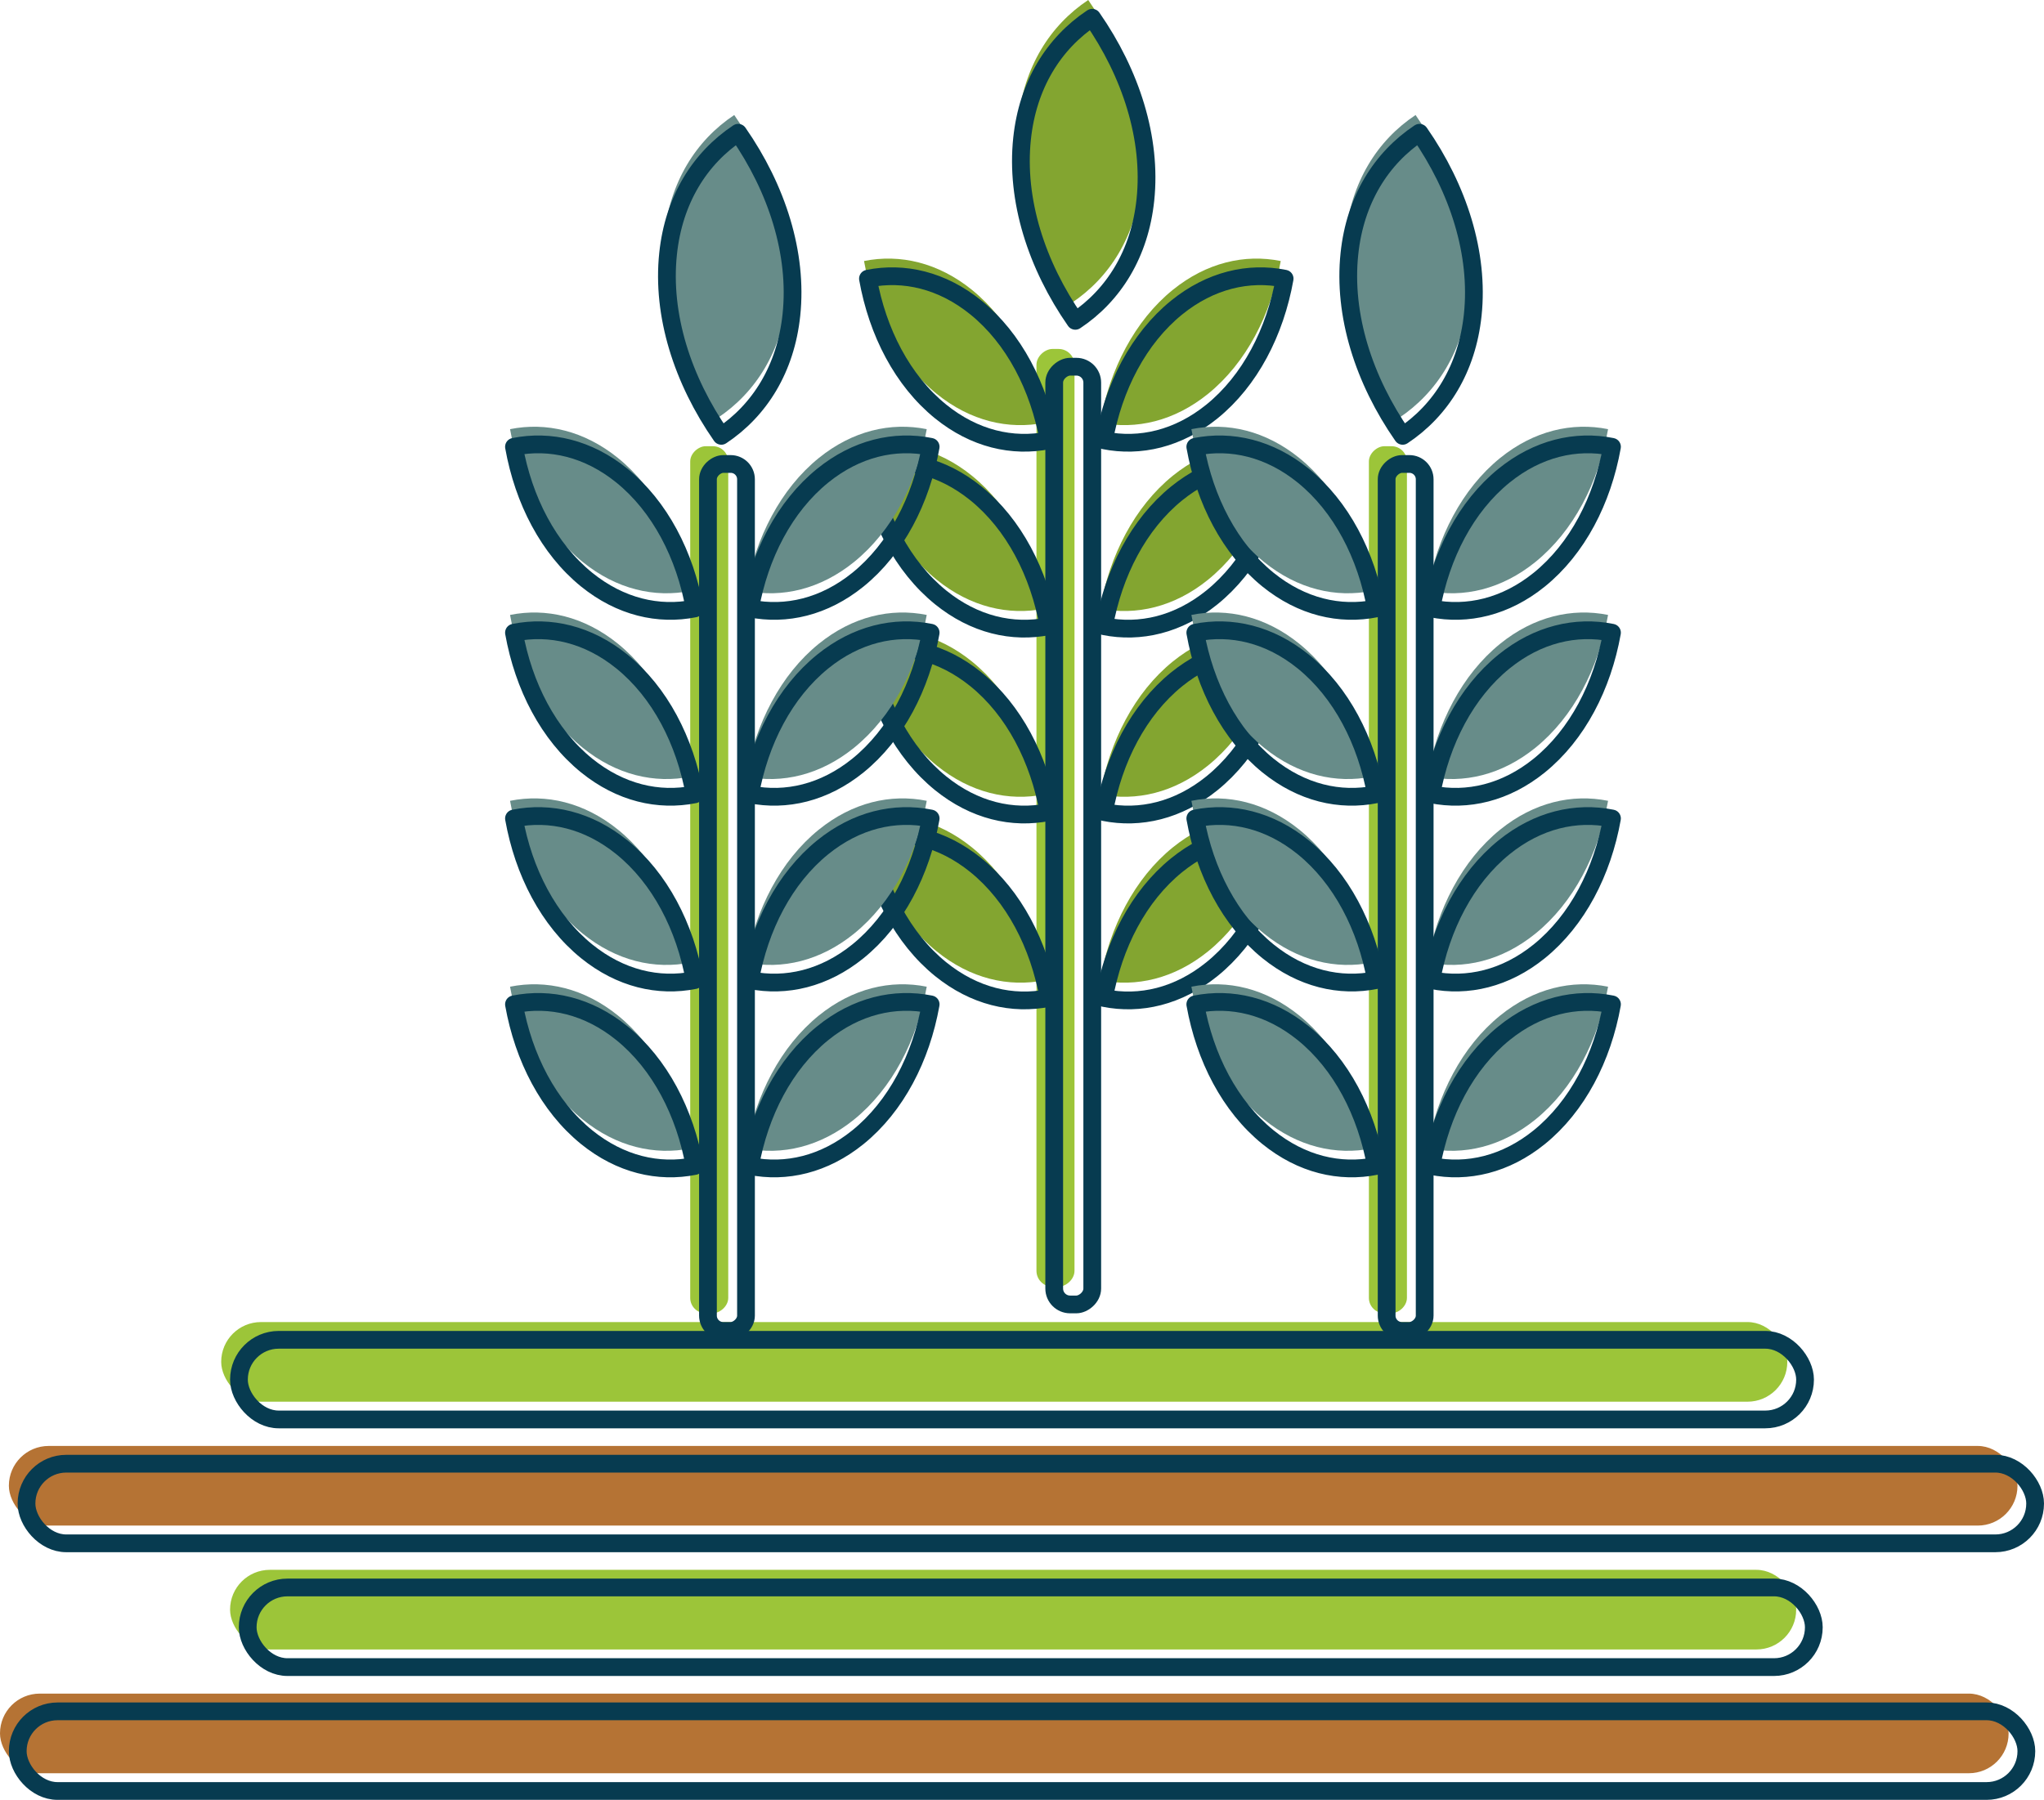 <?xml version="1.0" encoding="UTF-8"?><svg id="Capa_2" xmlns="http://www.w3.org/2000/svg" viewBox="0 0 177.33 156.18"><defs><style>.cls-1{fill:none;stroke:#073b50;stroke-linecap:round;stroke-linejoin:round;stroke-width:1.54px;}.cls-2{fill:#83a530;}.cls-3{fill:#b57334;}.cls-4{fill:#678c89;}.cls-5{fill:#9cc539;}</style></defs><g id="Capa_4"><g><rect class="cls-5" x="50.88" y="69.32" width="81.37" height="3.3" rx="1.38" ry="1.38" transform="translate(162.54 -20.6) rotate(90)"/><rect class="cls-3" x="0" y="146.96" width="174.26" height="6.91" rx="3.45" ry="3.45"/><rect class="cls-3" x=".77" y="125.47" width="174.26" height="6.91" rx="3.45" ry="3.45"/><rect class="cls-5" x="19.96" y="136.22" width="135.87" height="6.91" rx="3.45" ry="3.45"/><rect class="cls-5" x="19.19" y="114.72" width="135.87" height="6.91" rx="3.45" ry="3.45"/><rect class="cls-5" x="23.91" y="74.69" width="75.23" height="3.3" rx="1.33" ry="1.33" transform="translate(137.87 14.81) rotate(90)"/><rect class="cls-5" x="82.79" y="74.69" width="75.23" height="3.3" rx="1.33" ry="1.33" transform="translate(196.75 -44.07) rotate(90)"/><g><path class="cls-2" d="M90.63,36.68c-.83-4.64-3-8.85-6.31-11.53-2.92-2.36-6.23-3.13-9.36-2.5,.83,4.64,3,8.85,6.31,11.53,2.92,2.36,6.23,3.13,9.36,2.5Z"/><path class="cls-2" d="M95.44,36.68c.83-4.64,3-8.85,6.31-11.53,2.92-2.36,6.23-3.13,9.36-2.5-.83,4.64-3,8.85-6.31,11.53-2.92,2.36-6.23,3.13-9.36,2.5Z"/><path class="cls-2" d="M90.63,52.81c-.83-4.64-3-8.85-6.31-11.53-2.92-2.36-6.23-3.13-9.36-2.5,.83,4.64,3,8.85,6.31,11.53,2.92,2.36,6.23,3.13,9.36,2.5Z"/><path class="cls-2" d="M95.44,52.81c.83-4.64,3-8.85,6.31-11.53,2.92-2.36,6.23-3.13,9.36-2.5-.83,4.64-3,8.85-6.31,11.53-2.92,2.36-6.23,3.13-9.36,2.5Z"/><path class="cls-2" d="M90.63,68.93c-.83-4.64-3-8.85-6.31-11.53-2.92-2.36-6.23-3.13-9.36-2.5,.83,4.64,3,8.85,6.31,11.53,2.92,2.36,6.23,3.13,9.36,2.5Z"/><path class="cls-2" d="M95.44,68.93c.83-4.64,3-8.85,6.31-11.53,2.92-2.36,6.23-3.13,9.36-2.5-.83,4.64-3,8.85-6.31,11.53-2.92,2.36-6.23,3.13-9.36,2.5Z"/><path class="cls-2" d="M90.63,85.06c-.83-4.64-3-8.85-6.31-11.53-2.92-2.36-6.23-3.13-9.36-2.5,.83,4.64,3,8.85,6.31,11.53,2.92,2.36,6.23,3.13,9.36,2.5Z"/><path class="cls-2" d="M95.44,85.06c.83-4.64,3-8.85,6.31-11.53,2.92-2.36,6.23-3.13,9.36-2.5-.83,4.64-3,8.85-6.31,11.53-2.92,2.36-6.23,3.13-9.36,2.5Z"/><path class="cls-2" d="M92.95,26.3c-3.37-4.84-5.18-10.49-4.62-15.8,.49-4.67,2.74-8.28,6.08-10.5,3.37,4.84,5.18,10.49,4.62,15.8-.49,4.67-2.74,8.28-6.08,10.5Z"/></g><rect class="cls-1" x="52.42" y="70.85" width="81.37" height="3.3" rx="1.38" ry="1.38" transform="translate(165.61 -20.6) rotate(90)"/><g><path class="cls-1" d="M90.97,38.21c-.83-4.64-3-8.85-6.31-11.53-2.92-2.36-6.23-3.13-9.36-2.5,.83,4.64,3,8.85,6.31,11.53,2.92,2.36,6.23,3.13,9.36,2.5Z"/><path class="cls-1" d="M95.78,38.21c.83-4.64,3-8.85,6.31-11.53,2.92-2.36,6.23-3.13,9.36-2.5-.83,4.64-3,8.85-6.31,11.53-2.92,2.36-6.23,3.13-9.36,2.5Z"/><path class="cls-1" d="M90.97,54.34c-.83-4.64-3-8.85-6.31-11.53-2.92-2.36-6.23-3.13-9.36-2.5,.83,4.64,3,8.85,6.31,11.53,2.92,2.36,6.23,3.13,9.36,2.5Z"/><path class="cls-1" d="M95.78,54.34c.83-4.64,3-8.85,6.31-11.53,2.92-2.36,6.23-3.13,9.36-2.5-.83,4.64-3,8.85-6.31,11.53-2.92,2.36-6.23,3.13-9.36,2.5Z"/><path class="cls-1" d="M90.97,70.47c-.83-4.64-3-8.85-6.31-11.53-2.92-2.36-6.23-3.13-9.36-2.5,.83,4.64,3,8.85,6.31,11.53,2.92,2.36,6.23,3.13,9.36,2.5Z"/><path class="cls-1" d="M95.78,70.47c.83-4.64,3-8.85,6.31-11.53,2.92-2.36,6.23-3.13,9.36-2.5-.83,4.64-3,8.85-6.31,11.53-2.92,2.36-6.23,3.13-9.36,2.5Z"/><path class="cls-1" d="M90.97,86.6c-.83-4.64-3-8.85-6.31-11.53-2.92-2.36-6.23-3.13-9.36-2.5,.83,4.64,3,8.85,6.31,11.53,2.92,2.36,6.23,3.13,9.36,2.5Z"/><path class="cls-1" d="M95.78,86.6c.83-4.64,3-8.85,6.31-11.53,2.92-2.36,6.23-3.13,9.36-2.5-.83,4.64-3,8.85-6.31,11.53-2.92,2.36-6.23,3.13-9.36,2.5Z"/><path class="cls-1" d="M93.29,27.84c-3.37-4.84-5.18-10.49-4.62-15.8,.49-4.67,2.74-8.28,6.08-10.5,3.37,4.84,5.18,10.49,4.62,15.8-.49,4.67-2.74,8.28-6.08,10.5Z"/></g><g><path class="cls-4" d="M119.03,51.27c-.83-4.64-3-8.85-6.31-11.53-2.92-2.36-6.23-3.13-9.36-2.5,.83,4.64,3,8.85,6.31,11.53,2.92,2.36,6.23,3.13,9.36,2.5Z"/><path class="cls-4" d="M123.84,51.27c.83-4.64,3-8.85,6.31-11.53,2.92-2.36,6.23-3.13,9.36-2.5-.83,4.64-3,8.85-6.31,11.53-2.92,2.36-6.23,3.13-9.36,2.5Z"/><path class="cls-4" d="M119.03,67.39c-.83-4.64-3-8.85-6.31-11.53-2.92-2.36-6.23-3.13-9.36-2.5,.83,4.64,3,8.85,6.31,11.53,2.92,2.36,6.23,3.13,9.36,2.5Z"/><path class="cls-4" d="M123.84,67.39c.83-4.64,3-8.85,6.31-11.53,2.92-2.36,6.23-3.13,9.36-2.5-.83,4.64-3,8.85-6.31,11.53-2.92,2.36-6.23,3.13-9.36,2.5Z"/><path class="cls-4" d="M119.03,83.52c-.83-4.64-3-8.85-6.31-11.53-2.92-2.36-6.23-3.13-9.36-2.5,.83,4.64,3,8.85,6.31,11.53,2.92,2.36,6.23,3.13,9.36,2.5Z"/><path class="cls-4" d="M123.84,83.52c.83-4.64,3-8.85,6.31-11.53,2.92-2.36,6.23-3.13,9.36-2.5-.83,4.64-3,8.85-6.31,11.53-2.92,2.36-6.23,3.13-9.36,2.5Z"/><path class="cls-4" d="M119.03,99.65c-.83-4.64-3-8.85-6.31-11.53-2.92-2.36-6.23-3.13-9.36-2.5,.83,4.64,3,8.85,6.31,11.53,2.92,2.36,6.23,3.13,9.36,2.5Z"/><path class="cls-4" d="M123.84,99.65c.83-4.64,3-8.85,6.31-11.53,2.92-2.36,6.23-3.13,9.36-2.5-.83,4.64-3,8.85-6.31,11.53-2.92,2.36-6.23,3.13-9.36,2.5Z"/><path class="cls-4" d="M121.35,36.28c-3.37-4.84-5.18-10.49-4.62-15.8,.49-4.67,2.74-8.28,6.08-10.5,3.37,4.84,5.18,10.49,4.62,15.8-.49,4.67-2.74,8.28-6.08,10.5Z"/></g><g><path class="cls-4" d="M59.92,51.27c-.83-4.64-3-8.85-6.31-11.53-2.92-2.36-6.23-3.13-9.36-2.5,.83,4.64,3,8.85,6.31,11.53,2.92,2.36,6.23,3.13,9.36,2.5Z"/><path class="cls-4" d="M64.73,51.27c.83-4.64,3-8.85,6.31-11.53,2.92-2.36,6.23-3.13,9.36-2.5-.83,4.64-3,8.85-6.31,11.53-2.92,2.36-6.23,3.13-9.36,2.5Z"/><path class="cls-4" d="M59.92,67.39c-.83-4.64-3-8.85-6.31-11.53-2.92-2.36-6.23-3.13-9.36-2.5,.83,4.64,3,8.85,6.31,11.53,2.92,2.36,6.23,3.13,9.36,2.5Z"/><path class="cls-4" d="M64.73,67.39c.83-4.64,3-8.85,6.31-11.53,2.92-2.36,6.23-3.13,9.36-2.5-.83,4.64-3,8.85-6.31,11.53-2.92,2.36-6.23,3.13-9.36,2.5Z"/><path class="cls-4" d="M59.92,83.52c-.83-4.64-3-8.85-6.31-11.53-2.92-2.36-6.23-3.13-9.36-2.5,.83,4.64,3,8.85,6.31,11.53,2.92,2.36,6.23,3.13,9.36,2.5Z"/><path class="cls-4" d="M64.73,83.52c.83-4.64,3-8.85,6.31-11.53,2.92-2.36,6.23-3.13,9.36-2.5-.83,4.64-3,8.85-6.31,11.53-2.92,2.36-6.23,3.13-9.36,2.5Z"/><path class="cls-4" d="M59.92,99.65c-.83-4.64-3-8.85-6.31-11.53-2.92-2.36-6.23-3.13-9.36-2.5,.83,4.64,3,8.85,6.31,11.53,2.92,2.36,6.23,3.13,9.36,2.5Z"/><path class="cls-4" d="M64.73,99.65c.83-4.64,3-8.85,6.31-11.53,2.92-2.36,6.23-3.13,9.36-2.5-.83,4.64-3,8.85-6.31,11.53-2.92,2.36-6.23,3.13-9.36,2.5Z"/><path class="cls-4" d="M62.24,36.28c-3.37-4.84-5.18-10.49-4.62-15.8,.49-4.67,2.74-8.28,6.08-10.5,3.37,4.84,5.18,10.49,4.62,15.8-.49,4.67-2.74,8.28-6.08,10.5Z"/></g><rect class="cls-1" x="1.54" y="148.5" width="174.26" height="6.91" rx="3.45" ry="3.45"/><rect class="cls-1" x="2.3" y="127.01" width="174.26" height="6.91" rx="3.45" ry="3.45"/><rect class="cls-1" x="21.49" y="137.75" width="135.87" height="6.91" rx="3.45" ry="3.45"/><rect class="cls-1" x="20.73" y="116.26" width="135.87" height="6.91" rx="3.45" ry="3.45"/><rect class="cls-1" x="25.45" y="76.22" width="75.23" height="3.3" rx="1.33" ry="1.33" transform="translate(140.94 14.81) rotate(90)"/><rect class="cls-1" x="84.33" y="76.22" width="75.23" height="3.3" rx="1.33" ry="1.33" transform="translate(199.82 -44.07) rotate(90)"/><g><path class="cls-1" d="M119.37,52.8c-.83-4.64-3-8.85-6.31-11.53-2.92-2.36-6.23-3.13-9.36-2.5,.83,4.64,3,8.85,6.31,11.53,2.92,2.36,6.23,3.13,9.36,2.5Z"/><path class="cls-1" d="M124.18,52.8c.83-4.64,3-8.85,6.31-11.53,2.92-2.36,6.23-3.13,9.36-2.5-.83,4.64-3,8.85-6.31,11.53-2.92,2.36-6.23,3.13-9.36,2.5Z"/><path class="cls-1" d="M119.37,68.93c-.83-4.64-3-8.85-6.31-11.53-2.92-2.36-6.23-3.13-9.36-2.5,.83,4.64,3,8.85,6.31,11.53,2.92,2.36,6.23,3.13,9.36,2.5Z"/><path class="cls-1" d="M124.18,68.93c.83-4.64,3-8.85,6.31-11.53,2.92-2.36,6.23-3.13,9.36-2.5-.83,4.64-3,8.85-6.31,11.53-2.92,2.36-6.23,3.13-9.36,2.5Z"/><path class="cls-1" d="M119.37,85.05c-.83-4.64-3-8.85-6.31-11.53-2.92-2.36-6.23-3.13-9.36-2.5,.83,4.64,3,8.85,6.31,11.53,2.92,2.36,6.23,3.13,9.36,2.5Z"/><path class="cls-1" d="M124.18,85.05c.83-4.64,3-8.85,6.31-11.53,2.92-2.36,6.23-3.13,9.36-2.5-.83,4.64-3,8.85-6.31,11.53-2.92,2.36-6.23,3.13-9.36,2.5Z"/><path class="cls-1" d="M119.37,101.18c-.83-4.64-3-8.85-6.31-11.53-2.92-2.36-6.23-3.13-9.36-2.5,.83,4.64,3,8.85,6.31,11.53,2.92,2.36,6.23,3.13,9.36,2.5Z"/><path class="cls-1" d="M124.18,101.18c.83-4.64,3-8.85,6.31-11.53,2.92-2.36,6.23-3.13,9.36-2.5-.83,4.64-3,8.85-6.31,11.53-2.92,2.36-6.23,3.13-9.36,2.5Z"/><path class="cls-1" d="M121.69,37.82c-3.37-4.84-5.18-10.49-4.62-15.8,.49-4.67,2.74-8.28,6.08-10.5,3.37,4.84,5.18,10.49,4.62,15.8-.49,4.67-2.74,8.28-6.08,10.5Z"/></g><g><path class="cls-1" d="M60.26,52.8c-.83-4.64-3-8.85-6.31-11.53-2.92-2.36-6.23-3.13-9.36-2.5,.83,4.64,3,8.85,6.31,11.53,2.92,2.36,6.23,3.13,9.36,2.5Z"/><path class="cls-1" d="M65.07,52.8c.83-4.64,3-8.85,6.31-11.53,2.92-2.36,6.23-3.13,9.36-2.5-.83,4.64-3,8.85-6.31,11.53-2.92,2.36-6.23,3.13-9.36,2.5Z"/><path class="cls-1" d="M60.26,68.93c-.83-4.64-3-8.85-6.31-11.53-2.92-2.36-6.23-3.13-9.36-2.5,.83,4.64,3,8.85,6.31,11.53,2.92,2.36,6.23,3.13,9.36,2.5Z"/><path class="cls-1" d="M65.07,68.93c.83-4.64,3-8.85,6.31-11.53,2.92-2.36,6.23-3.13,9.36-2.5-.83,4.64-3,8.85-6.31,11.53-2.92,2.36-6.23,3.13-9.36,2.5Z"/><path class="cls-1" d="M60.26,85.05c-.83-4.64-3-8.85-6.31-11.53-2.92-2.36-6.23-3.13-9.36-2.5,.83,4.64,3,8.85,6.31,11.53,2.92,2.36,6.23,3.13,9.36,2.5Z"/><path class="cls-1" d="M65.07,85.05c.83-4.64,3-8.85,6.31-11.53,2.92-2.36,6.23-3.13,9.36-2.5-.83,4.64-3,8.85-6.31,11.53-2.92,2.36-6.23,3.13-9.36,2.5Z"/><path class="cls-1" d="M60.26,101.18c-.83-4.64-3-8.85-6.31-11.53-2.92-2.36-6.23-3.13-9.36-2.5,.83,4.64,3,8.85,6.31,11.53,2.92,2.36,6.23,3.13,9.36,2.5Z"/><path class="cls-1" d="M65.07,101.18c.83-4.64,3-8.85,6.31-11.53,2.92-2.36,6.23-3.13,9.36-2.5-.83,4.64-3,8.85-6.31,11.53-2.92,2.36-6.23,3.13-9.36,2.5Z"/><path class="cls-1" d="M62.58,37.82c-3.37-4.84-5.18-10.49-4.62-15.8,.49-4.67,2.74-8.28,6.08-10.5,3.37,4.84,5.18,10.49,4.62,15.8-.49,4.67-2.74,8.28-6.08,10.5Z"/></g></g></g></svg>